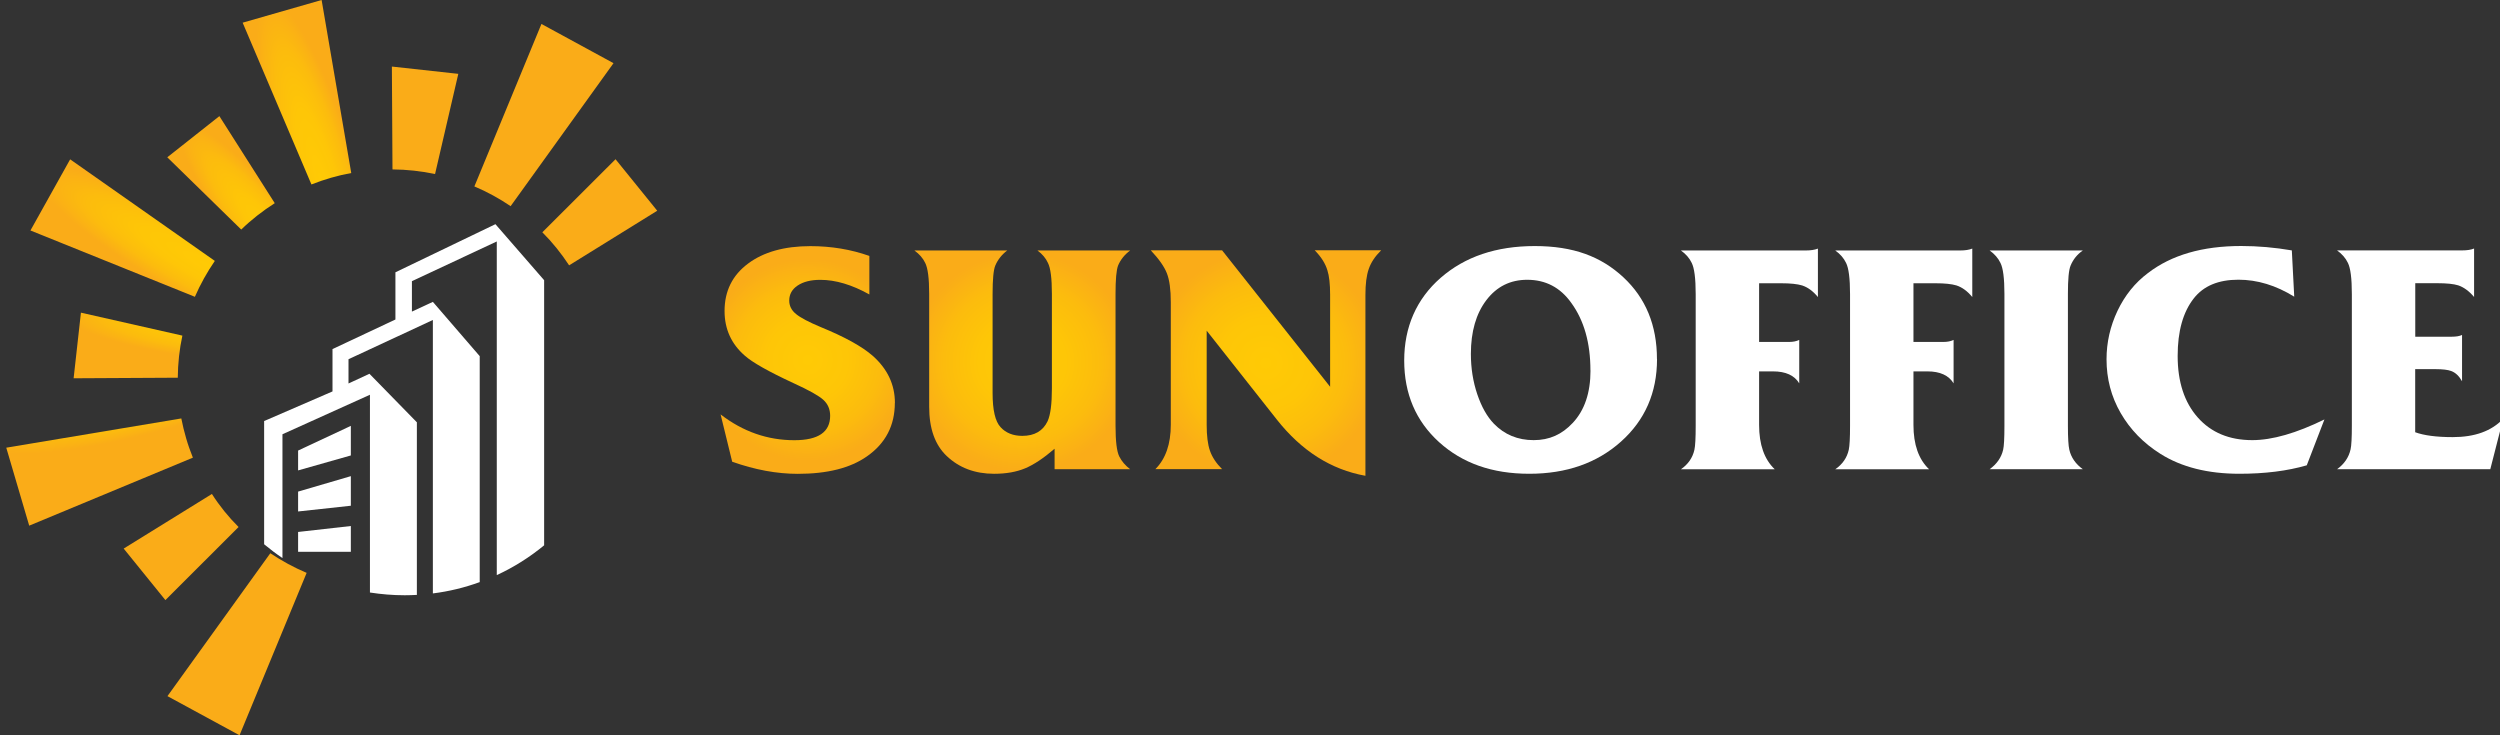 <?xml version="1.0" encoding="UTF-8"?> <svg xmlns="http://www.w3.org/2000/svg" width="170" height="50" viewBox="0 0 170 50" fill="none"><rect x="0" y="0" width="170" height="50" fill="#333333" stroke="none"/><g clip-path="url(#clip0_1966_19905)"><path d="M60.849 27.394C60.849 28.935 60.219 30.148 58.953 31.032C57.827 31.826 56.258 32.221 54.251 32.221C52.821 32.221 51.334 31.945 49.789 31.398L49 28.179C50.516 29.349 52.186 29.934 54.015 29.934C55.642 29.934 56.45 29.382 56.45 28.274C56.45 27.832 56.296 27.47 55.988 27.19C55.68 26.909 55.002 26.529 53.948 26.049C52.258 25.264 51.156 24.641 50.646 24.184C49.727 23.386 49.27 22.373 49.27 21.146C49.27 19.795 49.799 18.725 50.858 17.931C51.917 17.137 53.332 16.737 55.108 16.737C56.527 16.737 57.865 16.961 59.117 17.403V20.023C57.933 19.362 56.821 19.029 55.781 19.029C55.141 19.029 54.626 19.158 54.241 19.415C53.856 19.671 53.668 20.014 53.668 20.442C53.668 20.799 53.822 21.103 54.126 21.35C54.429 21.602 54.987 21.897 55.805 22.239C57.432 22.905 58.606 23.552 59.338 24.189C60.349 25.083 60.854 26.153 60.854 27.399L60.849 27.394Z" fill="url(#paint0_radial_1966_19905)"></path><path d="M76.847 31.907H71.712V30.514C70.966 31.156 70.302 31.598 69.71 31.846C69.118 32.093 68.415 32.217 67.597 32.217C66.297 32.217 65.224 31.812 64.377 31.009C63.583 30.257 63.184 29.145 63.184 27.661V19.985C63.184 18.93 63.092 18.226 62.914 17.879C62.76 17.555 62.515 17.275 62.178 17.032H68.492C68.122 17.313 67.852 17.655 67.679 18.059C67.558 18.349 67.496 18.996 67.496 19.985V26.719C67.496 27.884 67.674 28.659 68.04 29.049C68.401 29.444 68.896 29.639 69.522 29.639C70.345 29.639 70.918 29.306 71.236 28.645C71.433 28.208 71.529 27.466 71.529 26.42V19.985C71.529 18.93 71.438 18.226 71.26 17.879C71.115 17.555 70.874 17.275 70.547 17.032H76.852C76.472 17.313 76.198 17.655 76.029 18.059C75.914 18.359 75.856 19.001 75.856 19.985V28.954C75.856 30.01 75.942 30.704 76.111 31.042C76.279 31.375 76.53 31.665 76.852 31.907H76.847Z" fill="url(#paint1_radial_1966_19905)"></path><path d="M93.908 17.032C93.504 17.432 93.225 17.85 93.076 18.288C92.921 18.725 92.849 19.315 92.849 20.047V32.354C90.515 31.936 88.508 30.661 86.828 28.536L82.054 22.487V28.887C82.054 29.629 82.126 30.214 82.275 30.647C82.425 31.08 82.699 31.498 83.103 31.902H78.565C79.267 31.199 79.614 30.191 79.614 28.883V20.546C79.614 19.695 79.527 19.044 79.349 18.587C79.171 18.131 78.805 17.608 78.252 17.023H83.103L90.448 26.3V20.038C90.448 19.31 90.385 18.763 90.265 18.387C90.125 17.917 89.836 17.46 89.398 17.018H93.913L93.908 17.032Z" fill="url(#paint2_radial_1966_19905)"></path><path d="M112.678 24.417C112.678 26.7 111.86 28.569 110.228 30.029C108.596 31.489 106.517 32.216 103.991 32.216C101.464 32.216 99.442 31.498 97.859 30.067C96.28 28.635 95.486 26.781 95.486 24.512C95.486 22.244 96.314 20.337 97.96 18.896C99.611 17.455 101.743 16.732 104.366 16.732C106.989 16.732 108.866 17.441 110.387 18.853C111.908 20.266 112.673 22.12 112.673 24.417H112.678ZM108.149 25.188C108.149 23.319 107.716 21.788 106.849 20.599C106.103 19.548 105.102 19.025 103.851 19.025C102.701 19.025 101.777 19.486 101.074 20.408C100.371 21.331 100.02 22.553 100.02 24.065C100.02 25.035 100.164 25.949 100.453 26.805C100.742 27.66 101.117 28.326 101.579 28.807C102.306 29.558 103.211 29.929 104.289 29.929C105.367 29.929 106.214 29.539 106.941 28.764C107.749 27.908 108.154 26.714 108.154 25.188H108.149Z" fill="white"></path><path d="M123.618 20.199C123.291 19.8 122.935 19.538 122.545 19.41C122.213 19.31 121.741 19.262 121.125 19.262H119.619V23.252H121.664C121.934 23.252 122.16 23.205 122.348 23.114V26.067C122.021 25.525 121.429 25.254 120.562 25.254H119.619V28.892C119.619 30.228 119.97 31.232 120.683 31.912H114.301C114.792 31.57 115.1 31.127 115.22 30.585C115.278 30.328 115.307 29.786 115.307 28.959V19.999C115.307 18.934 115.215 18.23 115.037 17.878C114.883 17.555 114.642 17.274 114.301 17.032H122.805C123.132 17.032 123.402 16.989 123.618 16.904V20.199Z" fill="white"></path><path d="M134.115 20.199C133.787 19.8 133.431 19.538 133.041 19.41C132.709 19.31 132.238 19.262 131.621 19.262H130.115V23.252H132.161C132.43 23.252 132.656 23.205 132.844 23.114V26.068C132.517 25.526 131.925 25.254 131.058 25.254H130.115V28.892C130.115 30.229 130.466 31.232 131.179 31.912H124.797C125.288 31.57 125.596 31.128 125.716 30.585C125.774 30.329 125.803 29.786 125.803 28.959V20C125.803 18.934 125.711 18.231 125.533 17.879C125.379 17.555 125.134 17.275 124.797 17.032H133.301C133.628 17.032 133.898 16.989 134.115 16.904V20.199Z" fill="white"></path><path d="M141.633 31.907H135.295C135.786 31.551 136.094 31.108 136.214 30.581C136.272 30.338 136.301 29.796 136.301 28.954V19.985C136.301 18.93 136.209 18.226 136.031 17.879C135.877 17.555 135.632 17.275 135.295 17.032H141.633C141.248 17.299 140.974 17.641 140.801 18.059C140.676 18.349 140.618 18.996 140.618 19.985V28.954C140.618 29.782 140.652 30.324 140.714 30.581C140.834 31.108 141.143 31.551 141.633 31.907Z" fill="white"></path><path d="M158.063 28.517L156.86 31.641C155.536 32.026 154.01 32.216 152.278 32.216C150.131 32.216 148.346 31.765 146.916 30.866C145.752 30.134 144.852 29.206 144.207 28.089C143.562 26.971 143.244 25.754 143.244 24.432C143.244 23.286 143.494 22.182 143.99 21.136C144.491 20.085 145.179 19.229 146.06 18.568C147.658 17.341 149.766 16.728 152.398 16.728C153.534 16.728 154.679 16.828 155.844 17.027L156.008 20.175C154.766 19.405 153.5 19.02 152.215 19.02C150.848 19.02 149.838 19.443 149.174 20.294C148.442 21.231 148.081 22.529 148.081 24.203C148.081 25.968 148.538 27.361 149.448 28.388C150.358 29.415 151.594 29.929 153.154 29.929C154.511 29.929 156.152 29.458 158.072 28.517H158.063Z" fill="white"></path><path d="M170.216 28.483L169.34 31.907H158.92C159.411 31.551 159.719 31.099 159.839 30.557C159.897 30.314 159.926 29.772 159.926 28.93V19.995C159.926 18.93 159.834 18.226 159.656 17.874C159.502 17.55 159.257 17.27 158.92 17.027H167.424C167.761 17.027 168.035 16.985 168.238 16.899V20.195C167.901 19.795 167.54 19.534 167.164 19.405C166.847 19.305 166.375 19.258 165.745 19.258H164.238V22.896H166.726C167.015 22.896 167.246 22.858 167.419 22.777V25.925C167.217 25.568 166.972 25.335 166.683 25.23C166.457 25.145 166.105 25.102 165.619 25.102H164.233V29.392C164.825 29.61 165.677 29.724 166.789 29.724C168.286 29.724 169.426 29.311 170.211 28.483H170.216Z" fill="white"></path><path d="M23.884 11.762L21.87 0L16.5 1.542L21.177 12.543C21.614 12.372 22.055 12.218 22.512 12.087C22.969 11.956 23.422 11.849 23.88 11.766L23.884 11.762Z" fill="url(#paint3_radial_1966_19905)"></path><path d="M14.921 7.894L11.375 10.696L16.404 15.61C17.09 14.94 17.86 14.342 18.683 13.815L14.916 7.894H14.921Z" fill="url(#paint4_radial_1966_19905)"></path><path d="M14.608 17.742L4.77 10.835L2.07 15.673L13.252 20.183C13.625 19.327 14.078 18.515 14.608 17.742Z" fill="url(#paint5_radial_1966_19905)"></path><path d="M5.503 21.265L5.006 25.723L12.089 25.684C12.097 24.717 12.201 23.754 12.402 22.822L5.503 21.261V21.265Z" fill="url(#paint6_radial_1966_19905)"></path><path d="M12.329 28.454L0.426 30.443L1.986 35.745L13.116 31.121C12.947 30.693 12.787 30.257 12.658 29.805C12.526 29.353 12.418 28.905 12.329 28.454Z" fill="url(#paint7_radial_1966_19905)"></path><path d="M44.692 14.33L41.856 10.827L36.879 15.796C37.561 16.474 38.162 17.227 38.7 18.043L44.692 14.33Z" fill="url(#paint8_radial_1966_19905)"></path><path d="M8.41 37.303L11.246 40.806L16.223 35.837C15.541 35.159 14.931 34.406 14.41 33.59L8.41 37.303Z" fill="url(#paint9_radial_1966_19905)"></path><path d="M34.724 14.017L41.719 4.296L36.818 1.629L32.258 12.677C33.124 13.042 33.946 13.494 34.72 14.017H34.724Z" fill="url(#paint10_radial_1966_19905)"></path><path d="M18.381 37.62L11.387 47.337L16.288 50L20.852 38.955C19.986 38.591 19.163 38.139 18.381 37.62Z" fill="url(#paint11_radial_1966_19905)"></path><path d="M31.16 5.021L26.648 4.526L26.689 11.52C27.671 11.528 28.642 11.635 29.584 11.833L31.165 5.021H31.16Z" fill="url(#paint12_radial_1966_19905)"></path><path d="M22.61 26.619V23.737L26.889 21.726V18.516L33.689 15.244L37.001 19.053V37.081C36.028 37.885 34.945 38.57 33.781 39.107V16.419L28.01 19.12V21.189L29.435 20.527L32.621 24.218V39.583C31.605 39.954 30.537 40.215 29.435 40.353V21.759L23.698 24.427V26.077L25.122 25.416L28.347 28.716V40.453C28.073 40.467 27.798 40.477 27.524 40.477C26.715 40.477 25.926 40.41 25.156 40.291V26.843L19.207 29.53V37.947C18.774 37.657 18.36 37.343 17.961 37.01V28.631L22.605 26.619H22.61Z" fill="white"></path><path d="M23.857 28.959V30.971L20.271 31.988V30.638L23.857 28.959Z" fill="white"></path><path d="M23.857 34.39L20.271 34.78V33.429L23.857 32.378V34.39Z" fill="white"></path><path d="M23.857 37.524H20.271V36.173L23.857 35.769V37.524Z" fill="white"></path></g><defs><radialGradient id="paint0_radial_1966_19905" cx="0" cy="0" r="1" gradientUnits="userSpaceOnUse" gradientTransform="translate(54.925 24.474) scale(6.945 6.862)"><stop stop-color="#FFCA05"></stop><stop offset="0.39" stop-color="#FEC607"></stop><stop offset="0.71" stop-color="#FCBC0D"></stop><stop offset="1" stop-color="#FAAC18"></stop></radialGradient><radialGradient id="paint1_radial_1966_19905" cx="0" cy="0" r="1" gradientUnits="userSpaceOnUse" gradientTransform="translate(69.517 24.627) scale(7.513 7.423)"><stop stop-color="#FFCA05"></stop><stop offset="0.39" stop-color="#FEC607"></stop><stop offset="0.71" stop-color="#FCBC0D"></stop><stop offset="1" stop-color="#FAAC18"></stop></radialGradient><radialGradient id="paint2_radial_1966_19905" cx="0" cy="0" r="1" gradientUnits="userSpaceOnUse" gradientTransform="translate(86.078 24.693) scale(7.792 7.699)"><stop stop-color="#FFCA05"></stop><stop offset="0.39" stop-color="#FEC607"></stop><stop offset="0.71" stop-color="#FCBC0D"></stop><stop offset="1" stop-color="#FAAC18"></stop></radialGradient><radialGradient id="paint3_radial_1966_19905" cx="0" cy="0" r="1" gradientTransform="matrix(2.528 -0.726 -3.643 -12.388 21.869 12.338)" gradientUnits="userSpaceOnUse"><stop stop-color="#FFCA05"></stop><stop offset="0.39" stop-color="#FEC607"></stop><stop offset="0.71" stop-color="#FCBC0D"></stop><stop offset="1" stop-color="#FAAC18"></stop></radialGradient><radialGradient id="paint4_radial_1966_19905" cx="0" cy="0" r="1" gradientTransform="matrix(1.668 -1.32 -6.626 -8.172 19.046 16.733)" gradientUnits="userSpaceOnUse"><stop stop-color="#FFCA05"></stop><stop offset="0.39" stop-color="#FEC607"></stop><stop offset="0.71" stop-color="#FCBC0D"></stop><stop offset="1" stop-color="#FAAC18"></stop></radialGradient><radialGradient id="paint5_radial_1966_19905" cx="0" cy="0" r="1" gradientTransform="matrix(1.268 -2.279 -11.441 -6.215 14.12 18.037)" gradientUnits="userSpaceOnUse"><stop stop-color="#FFCA05"></stop><stop offset="0.39" stop-color="#FEC607"></stop><stop offset="0.71" stop-color="#FCBC0D"></stop><stop offset="1" stop-color="#FAAC18"></stop></radialGradient><radialGradient id="paint6_radial_1966_19905" cx="0" cy="0" r="1" gradientTransform="matrix(0.234 -2.099 -10.534 -1.149 14.801 22.365)" gradientUnits="userSpaceOnUse"><stop stop-color="#FFCA05"></stop><stop offset="0.39" stop-color="#FEC607"></stop><stop offset="0.71" stop-color="#FCBC0D"></stop><stop offset="1" stop-color="#FAAC18"></stop></radialGradient><radialGradient id="paint7_radial_1966_19905" cx="0" cy="0" r="1" gradientTransform="matrix(-0.734 -2.498 -12.538 3.599 11.39 26.469)" gradientUnits="userSpaceOnUse"><stop stop-color="#FFCA05"></stop><stop offset="0.39" stop-color="#FEC607"></stop><stop offset="0.71" stop-color="#FCBC0D"></stop><stop offset="1" stop-color="#FAAC18"></stop></radialGradient><radialGradient id="paint8_radial_1966_19905" cx="0" cy="0" r="1" gradientTransform="matrix(-1.336 -1.648 8.271 -6.547 32.264 15.139)" gradientUnits="userSpaceOnUse"><stop stop-color="#FFCA05"></stop><stop offset="0.39" stop-color="#FEC607"></stop><stop offset="0.71" stop-color="#FCBC0D"></stop><stop offset="1" stop-color="#FAAC18"></stop></radialGradient><radialGradient id="paint9_radial_1966_19905" cx="0" cy="0" r="1" gradientTransform="matrix(-1.336 -1.648 -8.271 6.547 14.154 29.467)" gradientUnits="userSpaceOnUse"><stop stop-color="#FFCA05"></stop><stop offset="0.39" stop-color="#FEC607"></stop><stop offset="0.71" stop-color="#FCBC0D"></stop><stop offset="1" stop-color="#FAAC18"></stop></radialGradient><radialGradient id="paint10_radial_1966_19905" cx="0" cy="0" r="1" gradientTransform="matrix(-2.307 -1.253 6.29 -11.305 28.274 10.842)" gradientUnits="userSpaceOnUse"><stop stop-color="#FFCA05"></stop><stop offset="0.39" stop-color="#FEC607"></stop><stop offset="0.71" stop-color="#FCBC0D"></stop><stop offset="1" stop-color="#FAAC18"></stop></radialGradient><radialGradient id="paint11_radial_1966_19905" cx="0" cy="0" r="1" gradientTransform="matrix(-2.307 -1.253 -6.29 11.305 14.496 35.594)" gradientUnits="userSpaceOnUse"><stop stop-color="#FFCA05"></stop><stop offset="0.39" stop-color="#FEC607"></stop><stop offset="0.71" stop-color="#FCBC0D"></stop><stop offset="1" stop-color="#FAAC18"></stop></radialGradient><radialGradient id="paint12_radial_1966_19905" cx="0" cy="0" r="1" gradientTransform="matrix(-2.124 -0.232 1.163 -10.408 21.629 13.845)" gradientUnits="userSpaceOnUse"><stop stop-color="#FFCA05"></stop><stop offset="0.39" stop-color="#FEC607"></stop><stop offset="0.71" stop-color="#FCBC0D"></stop><stop offset="1" stop-color="#FAAC18"></stop></radialGradient><clipPath id="clip0_1966_19905"><rect width="170" height="50" fill="white"></rect></clipPath></defs></svg> 
